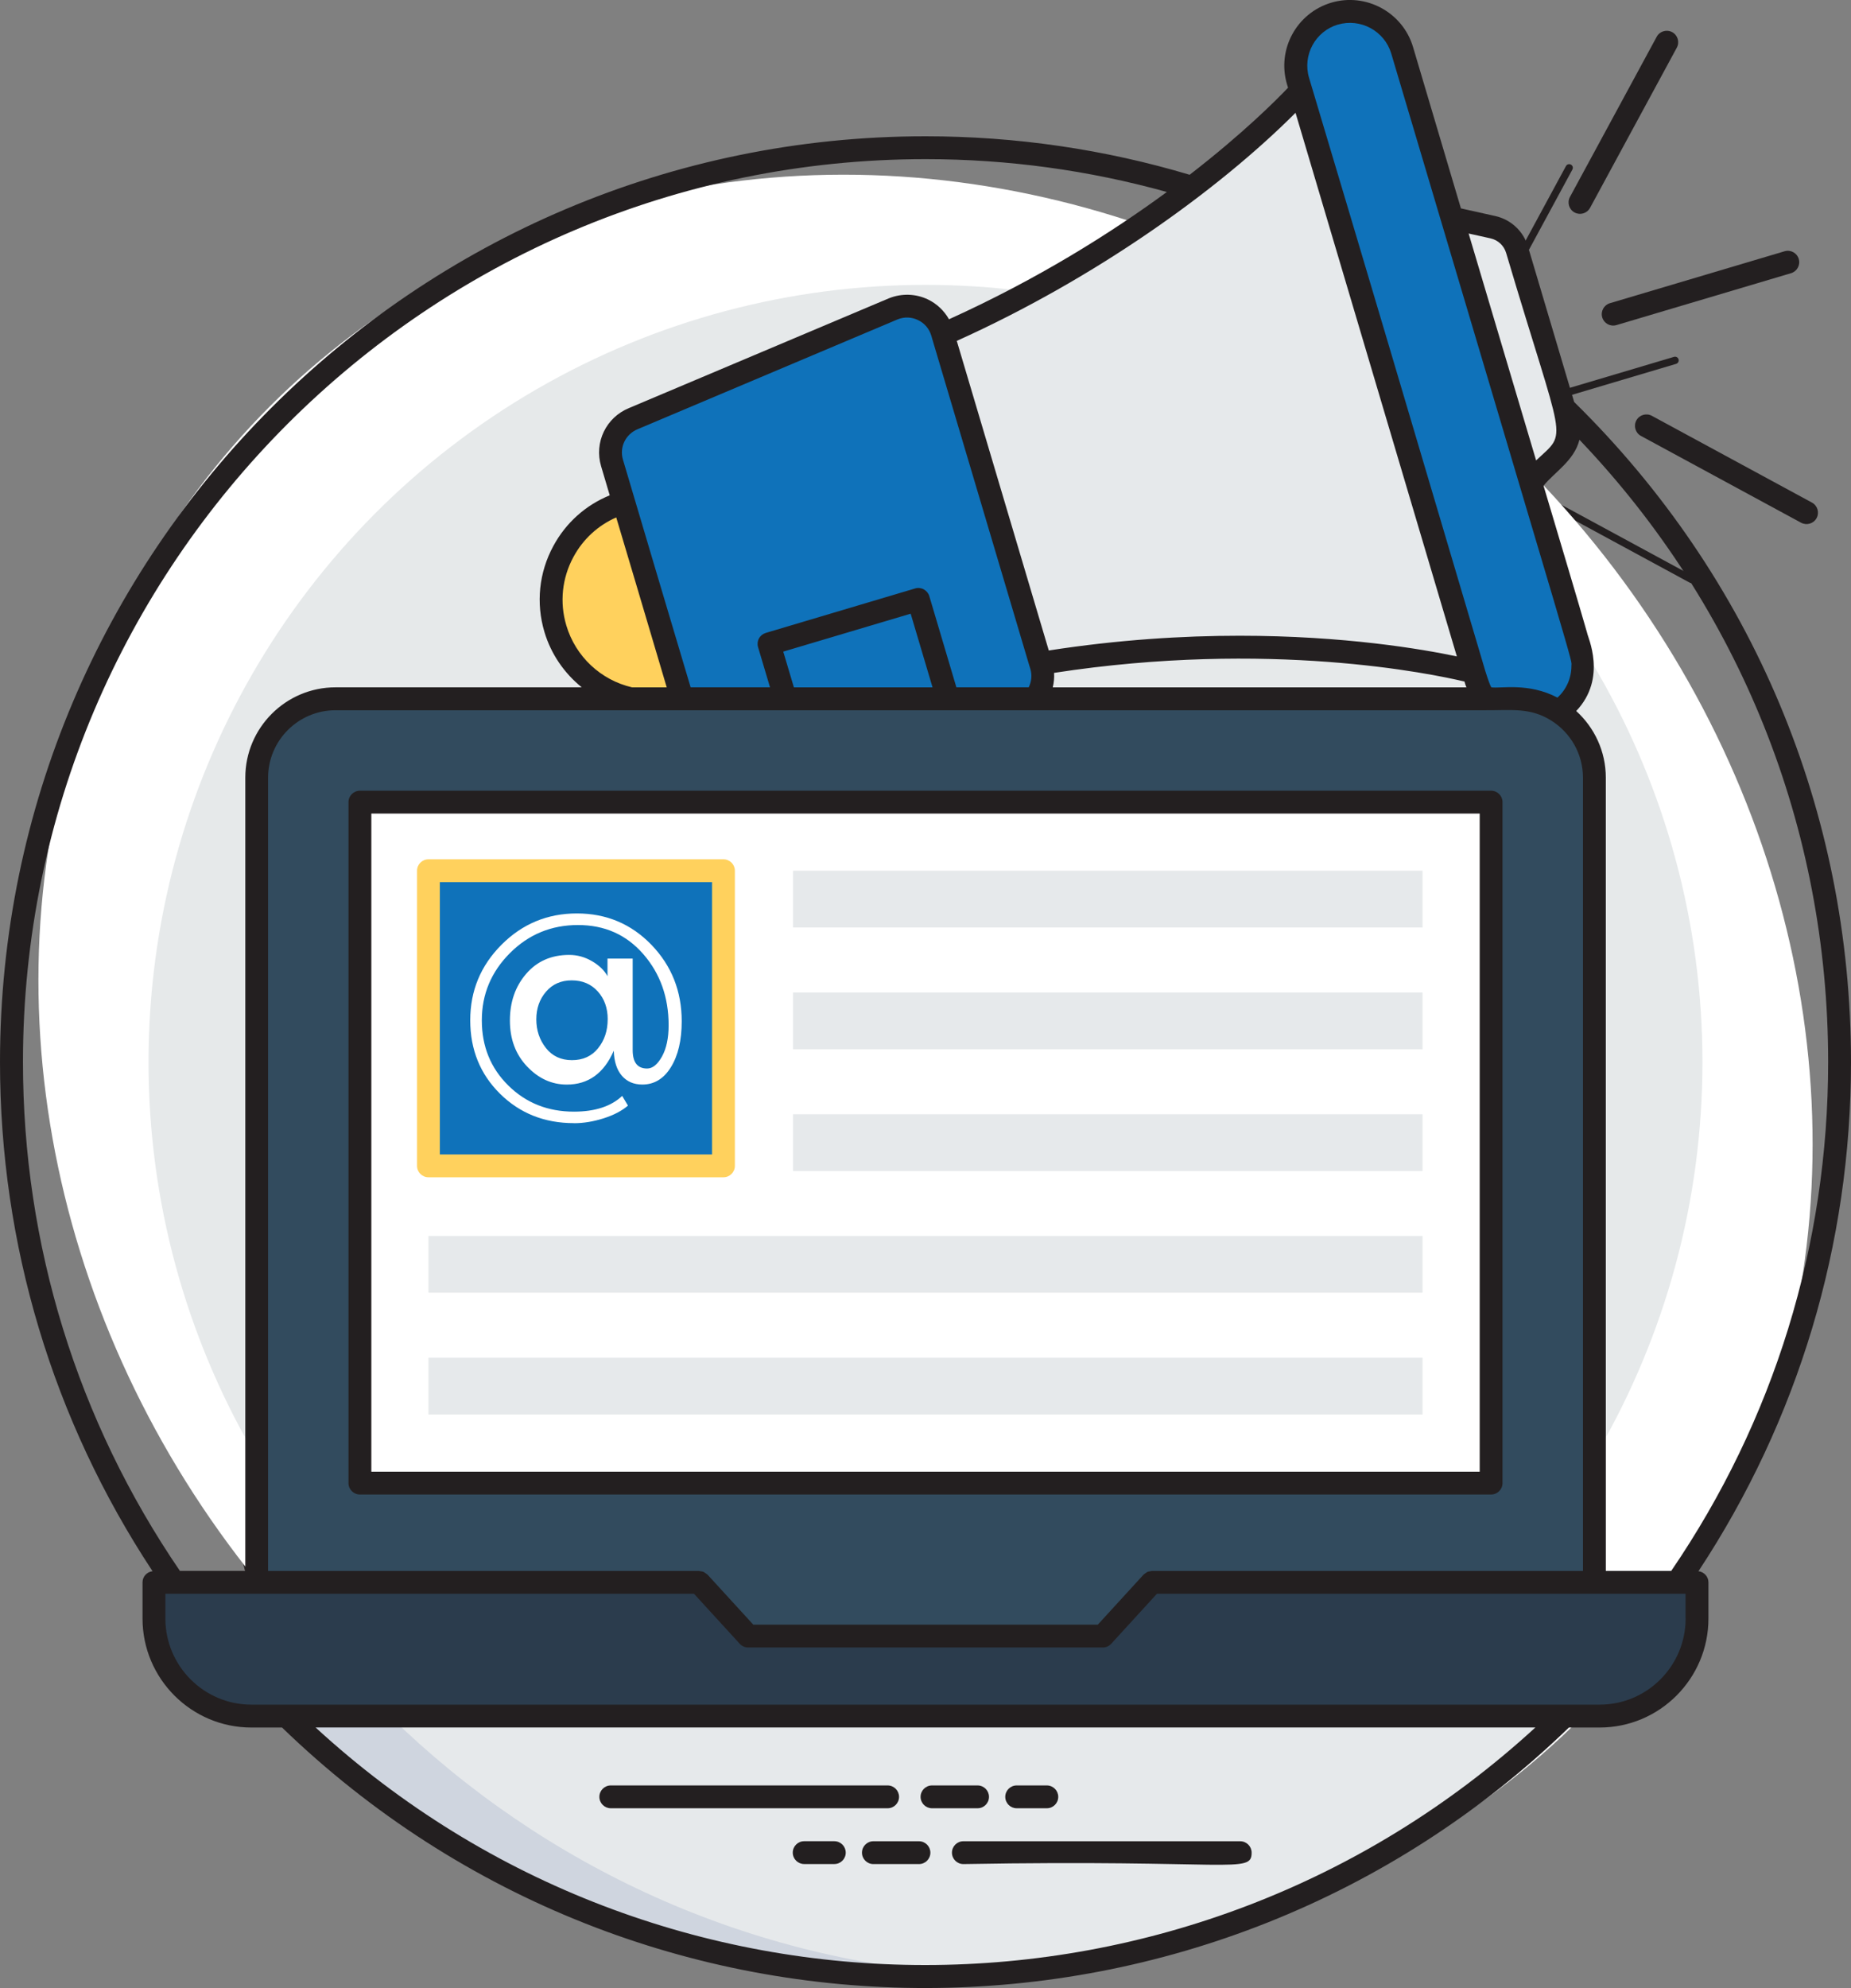 <?xml version="1.0" encoding="UTF-8"?>
<svg id="Layer_1" data-name="Layer 1" xmlns="http://www.w3.org/2000/svg" viewBox="0 0 506.25 543.51">
  <rect x="0" y="0" width="506.25" height="543.51" fill="#808080" stroke="none"/>
  <g>
    <path d="m420.72,141.57c157.87,227.06-90.18,475.11-317.24,317.24-8.06-5.6-15.05-12.6-20.66-20.66C-75.05,211.09,173-36.96,400.07,120.92c8.06,5.6,15.06,12.6,20.66,20.66Z" style="fill: #fff; stroke: #231f20; stroke-linecap: round; stroke-linejoin: round; stroke-width: 2px;"/>
    <circle cx="251.78" cy="289.86" r="185.94" transform="translate(-131.22 262.93) rotate(-45)" style="fill: #8cd7f8; stroke-width: 0px;"/>
    <path d="m404.6,446.31c-35.36,34.54-82.36,57.26-134.59,61.55-2,.16-3.99.3-5.99.41-4.05.25-8.12.36-12.25.36-59.47,0-113.39-23.79-152.82-62.32h305.65Z" style="fill: #cfd5df; stroke-width: 0px;"/>
    <path d="m404.6,446.31c-35.36,34.54-82.36,57.26-134.59,61.55-2,.16-3.99.3-5.99.41-54.55-3.04-103.8-26.11-140.46-61.96h281.04Z" style="fill: #e6e9eb; stroke-width: 0px;"/>
    <path d="m404.59,446.31c-35.36,34.54-82.36,57.26-134.59,61.55-6.02.52-12.09.77-18.24.77-59.47,0-113.39-23.79-152.82-62.32h305.65Z" style="fill: none; stroke: #231f20; stroke-linecap: round; stroke-linejoin: round; stroke-width: 2px;"/>
    <line x1="176.46" y1="465.62" x2="242.71" y2="465.62" style="fill: none; stroke: #231f20; stroke-linecap: round; stroke-linejoin: round; stroke-width: 2px;"/>
    <line x1="253.33" y1="465.62" x2="264.24" y2="465.62" style="fill: none; stroke: #231f20; stroke-linecap: round; stroke-linejoin: round; stroke-width: 2px;"/>
    <line x1="273.59" y1="465.62" x2="280.81" y2="465.62" style="fill: none; stroke: #231f20; stroke-linecap: round; stroke-linejoin: round; stroke-width: 2px;"/>
    <line x1="327.09" y1="478.98" x2="260.84" y2="478.98" style="fill: none; stroke: #231f20; stroke-linecap: round; stroke-linejoin: round; stroke-width: 2px;"/>
    <line x1="250.22" y1="478.98" x2="239.31" y2="478.98" style="fill: none; stroke: #231f20; stroke-linecap: round; stroke-linejoin: round; stroke-width: 2px;"/>
    <line x1="229.96" y1="478.98" x2="222.74" y2="478.98" style="fill: none; stroke: #231f20; stroke-linecap: round; stroke-linejoin: round; stroke-width: 2px;"/>
    <path d="m214.31,189.82l26.51,89.18c2.93,9.87,13.31,15.49,23.18,12.56,9.87-2.93,15.49-13.31,12.56-23.18l-26.51-89.18-35.74,10.62Z" style="fill: #e6e9eb; stroke: #231f20; stroke-linecap: round; stroke-linejoin: round; stroke-width: 2px;"/>
    <path d="m163.18,186.19c3.82,12.86,17.34,20.18,30.2,16.36l-13.84-46.56c-12.86,3.82-20.18,17.34-16.36,30.2Z" style="fill: #ffd15d; stroke: #231f20; stroke-linecap: round; stroke-linejoin: round; stroke-width: 2px;"/>
    <path d="m244.1,109.66l-62.25,26.27c-4.19,1.69-6.4,6.28-5.11,10.61l19.46,65.47c1.29,4.33,5.65,6.97,10.08,6.09l66.49-12c5.06-1,8.17-6.13,6.7-11.08l-23.7-79.74c-1.47-4.95-6.88-7.55-11.66-5.62Z" style="fill: #f3715b; stroke: #231f20; stroke-linecap: round; stroke-linejoin: round; stroke-width: 2px;"/>
    <path d="m255.92,115.82l23.38,78.66c60.21-9.87,103.61,2.06,103.61,2.06l-41.33-139.04s-29.84,33.7-85.66,58.32Z" style="fill: #e6e9eb; stroke: #231f20; stroke-linecap: round; stroke-linejoin: round; stroke-width: 2px;"/>
    <path d="m349.66,39.06h0c-6.88,2.04-10.8,9.28-8.75,16.16l42.69,143.61c2.04,6.88,9.28,10.8,16.16,8.75h0c6.88-2.04,10.8-9.28,8.75-16.16l-42.69-143.61c-2.04-6.88-9.28-10.8-16.16-8.75Z" style="fill: #f3715b; stroke: #231f20; stroke-linecap: round; stroke-linejoin: round; stroke-width: 2px;"/>
    <path d="m387.56,90.14l-9.81-2.18,18.82,63.31,7.03-7.19c1.97-2.02,2.7-4.95,1.89-7.66l-12.16-40.91c-.8-2.71-3.01-4.76-5.77-5.38Z" style="fill: #e6e9eb; stroke: #231f20; stroke-linecap: round; stroke-linejoin: round; stroke-width: 2px;"/>
    <line x1="416.35" y1="110.94" x2="458.13" y2="98.52" style="fill: #fde9ec; stroke: #231f20; stroke-linecap: round; stroke-linejoin: round; stroke-width: 2px;"/>
    <line x1="424.3" y1="137.66" x2="462.62" y2="158.42" style="fill: #fde9ec; stroke: #231f20; stroke-linecap: round; stroke-linejoin: round; stroke-width: 2px;"/>
    <line x1="408.41" y1="84.21" x2="429.17" y2="45.88" style="fill: #fde9ec; stroke: #231f20; stroke-linecap: round; stroke-linejoin: round; stroke-width: 2px;"/>
    <path d="m392.98,202.95H110.57c-10.42,0-18.87,8.45-18.87,18.87v211.81h320.14v-211.81c0-10.42-8.45-18.87-18.87-18.87Z" style="fill: #324b5e; stroke: #231f20; stroke-linecap: round; stroke-linejoin: round; stroke-width: 2px;"/>
    <path d="m436.42,414.31v8.65c0,12.89-10.42,23.34-23.31,23.34H90.44c-12.85,0-23.31-10.45-23.31-23.34v-8.65h130.45l11.76,12.85h84.86l11.76-12.85h130.45Z" style="fill: #2b3c4d; stroke: #231f20; stroke-linecap: round; stroke-linejoin: round; stroke-width: 2px;"/>
    <rect x="116.42" y="227.67" width="270.71" height="162.9" style="fill: #fff; stroke-width: 0px;"/>
    <rect x="132.83" y="244.08" width="70.6" height="70.6" style="fill: #67c6ba; stroke-width: 0px;"/>
    <path d="m167.62,304.46c-7.03,0-12.92-2.35-17.67-7.03-4.75-4.69-7.12-10.55-7.12-17.58s2.49-13.05,7.47-18.05c4.98-5,10.99-7.5,18.05-7.5s12.99,2.5,17.83,7.5c4.83,5,7.25,11.1,7.25,18.3,0,4.52-.86,8.17-2.57,10.96-1.72,2.78-4,4.17-6.84,4.17-2.05,0-3.68-.7-4.9-2.1-1.22-1.4-1.86-3.4-1.95-6-2.35,5.4-6.09,8.1-11.23,8.1-3.6,0-6.77-1.44-9.51-4.33-2.74-2.89-4.11-6.55-4.11-10.99s1.3-8.16,3.89-11.17c2.6-3.01,6.03-4.52,10.29-4.52,1.93,0,3.74.5,5.46,1.51,1.72,1,2.95,2.2,3.7,3.58v-4.21h6.03v21.91c0,2.93,1.15,4.4,3.45,4.4,1.3,0,2.48-.95,3.55-2.86,1.07-1.91,1.6-4.41,1.6-7.5,0-6.7-2.02-12.37-6.05-17.01-4.04-4.65-9.25-6.97-15.63-6.97s-11.81,2.24-16.29,6.72c-4.48,4.48-6.72,9.84-6.72,16.07s2.12,11.44,6.34,15.6c4.23,4.16,9.46,6.25,15.69,6.25,5.02,0,8.87-1.25,11.55-3.77l1.38,2.32c-1.47,1.26-3.41,2.27-5.84,3.05-2.43.77-4.79,1.16-7.1,1.16Zm8.1-24.83c0-2.7-.8-4.93-2.39-6.69-1.59-1.76-3.66-2.64-6.22-2.64s-4.6.9-6.15,2.7c-1.55,1.8-2.32,4.01-2.32,6.62s.77,4.9,2.29,6.84c1.53,1.94,3.61,2.92,6.24,2.92s4.72-.95,6.25-2.86c1.53-1.9,2.29-4.2,2.29-6.9Z" style="fill: #fff; stroke-width: 0px;"/>
    <rect x="132.83" y="360.58" width="237.9" height="13.58" style="fill: #e6e9eb; stroke-width: 0px;"/>
    <rect x="132.83" y="331.46" width="237.9" height="13.58" style="fill: #e6e9eb; stroke-width: 0px;"/>
    <rect x="220.08" y="302.33" width="150.65" height="13.58" style="fill: #e6e9eb; stroke-width: 0px;"/>
    <rect x="220.08" y="273.21" width="150.65" height="13.58" style="fill: #e6e9eb; stroke-width: 0px;"/>
    <rect x="220.08" y="244.08" width="150.65" height="13.58" style="fill: #e6e9eb; stroke-width: 0px;"/>
  </g>
  <g>
    <ellipse cx="253.13" cy="290.38" rx="231.14" ry="253.57" transform="translate(-131.19 264.04) rotate(-45)" style="fill: #fff; stroke-width: 0px;"/>
    <circle cx="253.12" cy="290.38" r="212.5" style="fill: #e6e9ea; stroke-width: 0px;"/>
    <path d="m244.35,84.43l-71.14,30.02c-4.78,1.93-7.32,7.18-5.85,12.13l22.24,74.83c1.47,4.94,6.46,7.96,11.52,6.96l75.99-13.72c5.79-1.14,9.33-7.01,7.65-12.66l-27.09-91.13c-1.68-5.65-7.86-8.63-13.33-6.43Z" style="fill: #0f72ba; stroke-width: 0px;"/>
    <path d="m427.78,469.17c-40.41,39.47-94.12,65.44-153.81,70.34-2.28.19-4.56.34-6.84.47-4.62.28-9.28.41-14,.41-67.97,0-129.59-27.19-174.66-71.22h349.31Z" style="fill: #cfd5df; stroke-width: 0px;"/>
    <path d="m427.78,469.17c-40.41,39.47-94.12,65.44-153.81,70.34-2.28.19-4.56.34-6.84.47-62.34-3.47-118.62-29.84-160.53-70.81h321.19Z" style="fill: #e6e9eb; stroke-width: 0px;"/>
    <path d="m151.88,171.89c4.37,14.69,19.82,23.07,34.52,18.7l-15.82-53.21c-14.69,4.37-23.07,19.82-18.7,34.52Z" style="fill: #ffd15d; stroke-width: 0px;"/>
    <path d="m403,183.73s-49.59-13.66-118.41-2.38l-26.72-89.88c63.78-28.16,97.88-66.66,97.88-66.66l47.25,158.91Z" style="fill: #e6e9eb; stroke-width: 0px;"/>
    <path d="m364.99,3.74h0c-7.86,2.34-12.34,10.6-10,18.46l48.79,164.12c2.34,7.86,10.6,12.34,18.46,10h0c7.86-2.34,12.34-10.6,10-18.46L383.46,13.74c-2.34-7.86-10.6-12.34-18.46-10Z" style="fill: #0f72ba; stroke-width: 0px;"/>
    <path d="m408.31,62.12l-11.21-2.49,21.51,72.36,8.03-8.21c2.26-2.31,3.08-5.66,2.16-8.75l-13.9-46.75c-.92-3.09-3.44-5.45-6.59-6.15Z" style="fill: #e6e9eb; stroke-width: 0px;"/>
    <line x1="441.21" y1="85.89" x2="488.96" y2="71.69" style="fill: #fde9ec; stroke-width: 0px;"/>
    <line x1="450.29" y1="116.43" x2="494.09" y2="140.16" style="fill: #fde9ec; stroke-width: 0px;"/>
    <line x1="432.13" y1="55.34" x2="455.86" y2="11.54" style="fill: #fde9ec; stroke-width: 0px;"/>
    <path d="m414.5,191.05H91.75c-11.91,0-21.57,9.66-21.57,21.57v242.06h365.88v-242.06c0-11.91-9.66-21.57-21.57-21.57Z" style="fill: #324b5e; stroke-width: 0px;"/>
    <path d="m464.14,432.61v9.89c0,14.73-11.91,26.68-26.64,26.68H68.74c-14.69,0-26.64-11.95-26.64-26.68v-9.89h149.09l13.44,14.69h96.98l13.44-14.69h149.09Z" style="fill: #2b3c4d; stroke-width: 0px;"/>
    <rect x="98.43" y="219.3" width="309.39" height="186.17" style="fill: #fff; stroke-width: 0px;"/>
    <rect x="117.18" y="238.05" width="80.69" height="80.69" style="fill: #0f72ba; stroke-width: 0px;"/>
    <path d="m156.95,307.06c-8.03,0-14.77-2.68-20.2-8.04-5.42-5.36-8.14-12.05-8.14-20.09s2.84-14.91,8.54-20.63c5.69-5.71,12.57-8.57,20.63-8.57s14.85,2.86,20.38,8.57c5.52,5.72,8.29,12.69,8.29,20.92,0,5.17-.98,9.34-2.94,12.52-1.96,3.18-4.57,4.77-7.82,4.77-2.35,0-4.21-.8-5.6-2.4-1.39-1.6-2.13-3.89-2.22-6.85-2.68,6.17-6.96,9.26-12.84,9.26-4.12,0-7.74-1.65-10.87-4.95-3.14-3.3-4.7-7.49-4.7-12.56s1.48-9.33,4.45-12.77c2.97-3.45,6.89-5.17,11.77-5.17,2.2,0,4.28.57,6.24,1.72,1.96,1.15,3.38,2.51,4.23,4.09v-4.81h6.89v25.04c0,3.35,1.31,5.02,3.95,5.02,1.48,0,2.83-1.09,4.05-3.26,1.22-2.18,1.83-5.04,1.83-8.57,0-7.65-2.31-14.14-6.92-19.44-4.62-5.31-10.57-7.96-17.87-7.96s-13.5,2.56-18.62,7.68c-5.11,5.12-7.68,11.24-7.68,18.37s2.42,13.07,7.25,17.83c4.83,4.76,10.81,7.14,17.94,7.14,5.74,0,10.14-1.43,13.2-4.3l1.58,2.65c-1.68,1.44-3.9,2.6-6.67,3.48-2.77.88-5.48,1.33-8.11,1.33Zm9.26-28.38c0-3.09-.91-5.63-2.73-7.64-1.82-2.01-4.19-3.01-7.11-3.01s-5.26,1.03-7.03,3.09c-1.77,2.06-2.66,4.58-2.66,7.57s.88,5.6,2.62,7.82c1.75,2.22,4.12,3.33,7.14,3.33s5.4-1.09,7.14-3.26c1.75-2.17,2.62-4.81,2.62-7.89Z" style="fill: #fff; stroke-width: 0px;"/>
    <rect x="117.18" y="371.2" width="271.89" height="15.52" style="fill: #e6e9eb; stroke-width: 0px;"/>
    <rect x="117.18" y="337.91" width="271.89" height="15.52" style="fill: #e6e9eb; stroke-width: 0px;"/>
    <rect x="216.9" y="304.63" width="172.17" height="15.52" style="fill: #e6e9eb; stroke-width: 0px;"/>
    <rect x="216.9" y="271.34" width="172.17" height="15.52" style="fill: #e6e9eb; stroke-width: 0px;"/>
    <rect x="216.9" y="238.05" width="172.17" height="15.52" style="fill: #e6e9eb; stroke-width: 0px;"/>
    <path d="m167.05,494.37h75.72c1.73,0,3.12-1.4,3.12-3.12s-1.4-3.12-3.12-3.12h-75.72c-1.73,0-3.12,1.4-3.12,3.12s1.4,3.12,3.12,3.12Z" style="fill: #231f20; stroke-width: 0px;"/>
    <path d="m254.9,494.37h12.47c1.73,0,3.12-1.4,3.12-3.12s-1.4-3.12-3.12-3.12h-12.47c-1.73,0-3.12,1.4-3.12,3.12s1.4,3.12,3.12,3.12Z" style="fill: #231f20; stroke-width: 0px;"/>
    <path d="m278.06,494.37h8.25c1.73,0,3.12-1.4,3.12-3.12s-1.4-3.12-3.12-3.12h-8.25c-1.73,0-3.12,1.4-3.12,3.12s1.4,3.12,3.12,3.12Z" style="fill: #231f20; stroke-width: 0px;"/>
    <path d="m260.36,506.51c0,1.73,1.4,3.12,3.12,3.12,73.34-1.3,78.84,2.81,78.84-3.12,0-1.73-1.4-3.12-3.12-3.12h-75.72c-1.73,0-3.12,1.4-3.12,3.12Z" style="fill: #231f20; stroke-width: 0px;"/>
    <path d="m235.75,506.51c0,1.73,1.4,3.12,3.12,3.12h12.47c1.73,0,3.12-1.4,3.12-3.12s-1.4-3.12-3.12-3.12h-12.47c-1.73,0-3.12,1.4-3.12,3.12Z" style="fill: #231f20; stroke-width: 0px;"/>
    <path d="m228.19,503.38h-8.25c-1.73,0-3.12,1.4-3.12,3.12s1.4,3.12,3.12,3.12h8.25c1.73,0,3.12-1.4,3.12-3.12s-1.4-3.12-3.12-3.12Z" style="fill: #231f20; stroke-width: 0px;"/>
    <path d="m438.21,86.78c.49,1.64,2.21,2.6,3.89,2.1l47.75-14.19c1.65-.49,2.6-2.23,2.11-3.89-.49-1.65-2.21-2.6-3.89-2.1l-47.75,14.19c-1.65.49-2.6,2.23-2.11,3.89Z" style="fill: #231f20; stroke-width: 0px;"/>
    <path d="m447.54,114.94c-.82,1.52-.26,3.41,1.26,4.24l43.8,23.73c1.5.81,3.41.27,4.24-1.26.82-1.52.26-3.41-1.26-4.24l-43.8-23.73c-1.52-.82-3.41-.26-4.24,1.26Z" style="fill: #231f20; stroke-width: 0px;"/>
    <path d="m430.64,58.09c1.5.81,3.41.27,4.24-1.26l23.73-43.8c.82-1.52.26-3.41-1.26-4.24-1.52-.82-3.42-.26-4.24,1.26l-23.73,43.8c-.82,1.52-.26,3.41,1.26,4.24Z" style="fill: #231f20; stroke-width: 0px;"/>
    <path d="m464.53,429.56c27.29-41.36,41.72-89.34,41.72-139.17,0-68.5-26.89-132.55-75.72-180.49l-12.64-42.52c-1.24-4.18-4.66-7.36-8.91-8.31l-9.42-2.1-13.1-44.14c-2.83-9.47-12.86-14.9-22.35-12.1-9.51,2.83-14.95,12.83-12.1,22.36.09.3.17.58.27.89-3.05,3.21-12.15,12.39-26.91,23.8-23.31-6.96-47.6-10.52-72.24-10.52C113.55,37.26,0,150.82,0,290.39c0,49.83,14.43,97.81,41.72,139.17-1.54.2-2.74,1.46-2.74,3.05v9.89c0,16.43,13.35,29.8,29.76,29.8h8.4c98.63,95.41,254.26,94.5,351.96,0h8.4c16.41,0,29.76-13.37,29.76-29.8v-9.89c0-1.59-1.2-2.85-2.74-3.05Zm-7.45-.08h-17.89v-216.87c0-7.22-3.13-13.7-8.09-18.22,8.59-9.07,3.04-20.41,2.98-21.35-2.18-7.63-7.65-25.91-11.92-40.24,2.97-3.7,8.39-6.84,9.82-12.57,43.94,46.05,68.02,106.12,68.02,170.16,0,49.95-14.85,98-42.92,139.09Zm-142.02,0c-.16,0-.3.07-.45.1-.26.04-.53.06-.77.16-.18.08-.32.22-.48.33-.18.12-.37.22-.52.37-.02.02-.06.03-.08.06l-12.51,13.67h-94.23l-12.51-13.67s-.05-.03-.08-.05c-.17-.17-.38-.28-.58-.41-.15-.09-.27-.22-.43-.29-.26-.11-.55-.14-.84-.18-.13-.02-.25-.08-.38-.08h-117.88v-216.87c0-10.17,8.27-18.44,18.44-18.44h314.4c7.12.05,12.35-.83,18.15,2.85,5.18,3.27,8.63,9.02,8.63,15.59v216.87h-117.89Zm85.47-243.16l.27.91c.07.24.19.45.27.69h-113.14c.32-1.3.44-2.63.36-3.96,58.85-9.06,103.33.25,112.24,2.37Zm-145.65-94s0,.03,0,.04l26.72,89.89s.02.04.03.06l.17.56c.5,1.68.32,3.48-.45,5.04h-19.78l-7.4-24.92c-.24-.8-.78-1.46-1.51-1.86-.73-.4-1.59-.49-2.38-.25l-40.85,12.16c-.79.24-1.46.78-1.86,1.51-.39.73-.48,1.59-.24,2.38l3.27,10.98h-21.71l-8.99-30.16-9.52-32.07c-1.02-3.41.71-7,4.06-8.36l71.07-30.01c1.82-.73,3.81-.66,5.58.2,1.77.85,3.05,2.36,3.61,4.23l.17.57Zm-40.66,85.83l34.85-10.37,5.98,20.14h-37.92l-2.91-9.77Zm-40.54-19.44l8.67,29.21h-9.47c-8.59-1.99-15.47-8.44-17.99-16.92-1.88-6.31-1.18-12.97,1.96-18.76,2.63-4.86,6.72-8.6,11.69-10.78l5.14,17.25Zm238.25-89.55c15.96,53.78,17.05,48.35,8.2,56.72-4.66-15.62-10.68-35.83-18.46-62.04l5.99,1.33c2.04.45,3.68,1.98,4.27,3.99Zm-46.02-62.43c6.17-1.82,12.74,1.71,14.59,7.89,52.22,175.75,49.28,165.11,49.28,167.45,0,3.34-1.4,6.47-3.82,8.65-7.95-4.18-15.53-2.42-18.09-2.81-.3-.53-.5-1.12-.72-1.7-.25-.68-.54-1.56-.92-2.76-24.39-82.27-30.82-104.09-48.2-162.16-1.85-6.2,1.69-12.73,7.89-14.58Zm-11.58,24.12c.1.34,44.01,148.24,44.12,148.61-9.45-1.99-30.73-5.65-59.41-5.65-15.48,0-33.12,1.07-52.2,4.03l-25.16-84.64c38.05-17.15,71.5-41.21,92.65-62.36Zm-101.18,12.66c22.47,0,44.63,3.04,65.98,8.98-15.14,11.12-35.12,23.72-59.58,34.8-1.31-2.32-3.29-4.22-5.72-5.4-3.32-1.61-7.2-1.74-10.68-.35l-71.09,30.01c-6.3,2.56-9.6,9.4-7.66,15.91l2.36,7.96c-6.58,2.68-11.98,7.5-15.41,13.83-3.94,7.26-4.81,15.61-2.45,23.52,1.81,6.08,5.44,11.29,10.21,15.14h-67.33c-13.61,0-24.69,11.07-24.69,24.69v216.87h-17.89c-28.07-41.09-42.92-89.14-42.92-139.09C6.25,154.26,117,43.51,253.13,43.51ZM86.32,472.29h333.6c-94.29,86.45-239.23,86.73-333.6,0Zm374.7-29.8c0,12.99-10.55,23.55-23.51,23.55H68.74c-12.96,0-23.51-10.57-23.51-23.55v-6.76h2.27s0,0,0,0c0,0,0,0,.01,0h22.67s0,0,0,0h119.63l12.51,13.67c.59.65,1.43,1.02,2.31,1.02h96.98c.88,0,1.72-.37,2.31-1.02l12.5-13.67h119.64s0,0,0,0h22.67s0,0,.01,0c0,0,0,0,0,0h2.26v6.76Z" style="fill: #231f20; stroke-width: 0px;"/>
    <path d="m407.82,216.18H98.43c-1.73,0-3.12,1.4-3.12,3.12v186.17c0,1.73,1.4,3.12,3.12,3.12h309.39c1.73,0,3.12-1.4,3.12-3.12v-186.17c0-1.73-1.4-3.12-3.12-3.12Zm-3.12,186.17H101.56v-179.92h303.14v179.92Z" style="fill: #231f20; stroke-width: 0px;"/>
    <path d="m117.18,321.86h80.69c1.73,0,3.12-1.4,3.12-3.12v-80.69c0-1.73-1.4-3.12-3.12-3.12h-80.69c-1.73,0-3.12,1.4-3.12,3.12v80.69c0,1.73,1.4,3.12,3.12,3.12Zm3.12-80.69h74.44v74.44h-74.44v-74.44Z" style="fill: #ffd15d; stroke-width: 0px;"/>
  </g>
</svg>